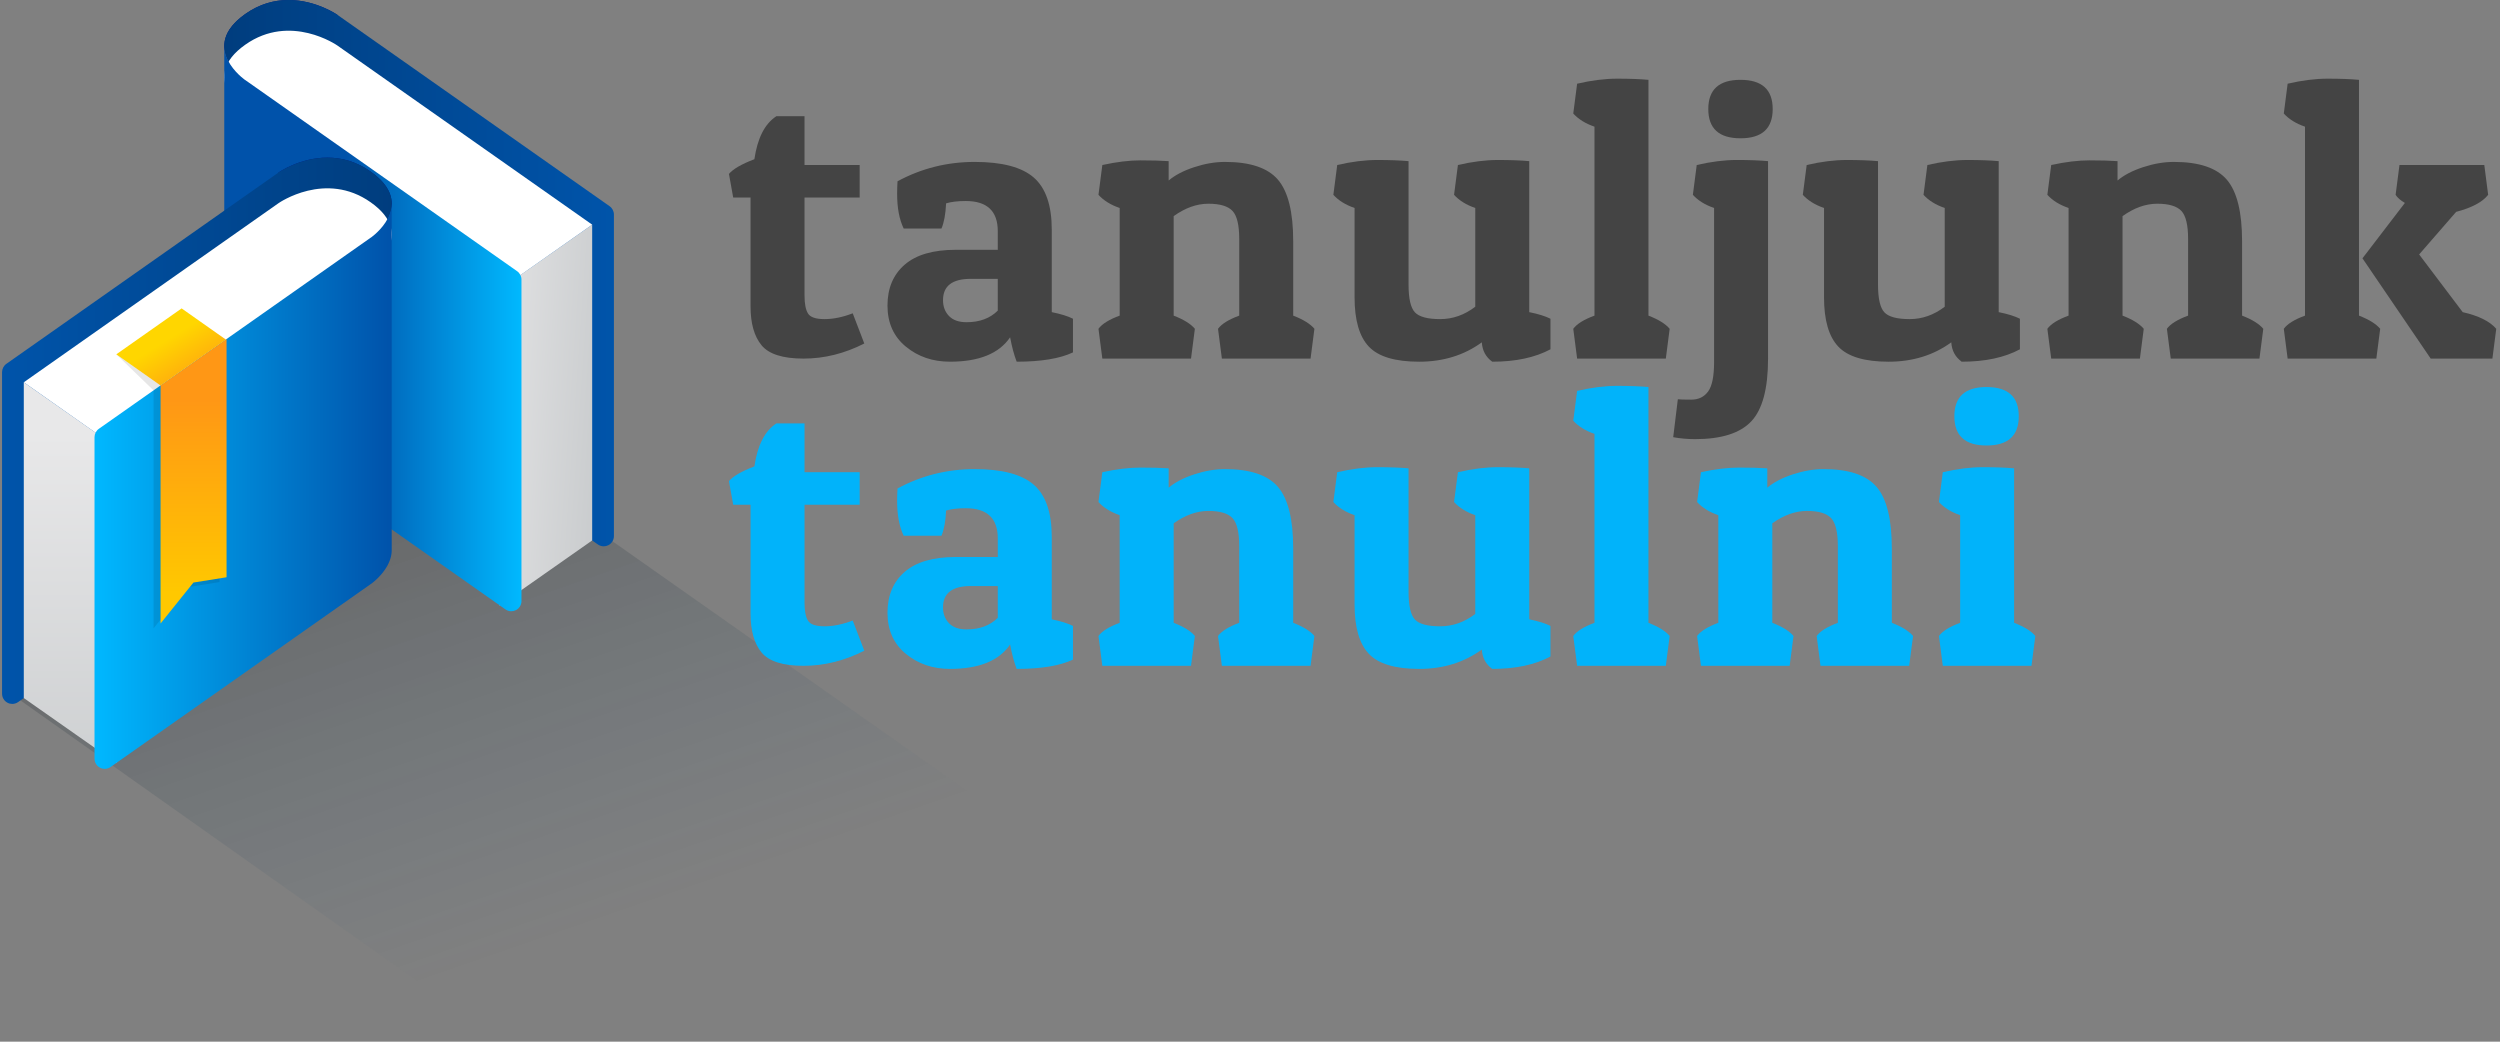 <?xml version="1.0" encoding="UTF-8"?>
<svg width="180px" height="75px" viewBox="0 0 180 75" version="1.1" xmlns="http://www.w3.org/2000/svg" xmlns:xlink="http://www.w3.org/1999/xlink">
    <rect x="0" y="0" width="180" height="75" fill="#808080" stroke="none"/>
    <!-- Generator: Sketch 52.4 (67378) - http://www.bohemiancoding.com/sketch -->
    <title>logo</title>
    <desc>Created with Sketch.</desc>
    <defs>
        <linearGradient x1="28.213%" y1="4.448%" x2="47.381%" y2="43.75%" id="linearGradient-1">
            <stop stop-color="#000000" offset="0%"></stop>
            <stop stop-color="#00487E" stop-opacity="0" offset="100%"></stop>
        </linearGradient>
        <linearGradient x1="-0%" y1="50%" x2="100%" y2="50%" id="linearGradient-2">
            <stop stop-color="#001A7E" offset="0%"></stop>
            <stop stop-color="#001D87" offset="100%"></stop>
        </linearGradient>
        <linearGradient x1="-0.001%" y1="50%" x2="100.001%" y2="50%" id="linearGradient-3">
            <stop stop-color="#003D7E" offset="0%"></stop>
            <stop stop-color="#0054AA" offset="100%"></stop>
        </linearGradient>
        <linearGradient x1="-37.565%" y1="24.939%" x2="137.565%" y2="75.061%" id="linearGradient-4">
            <stop stop-color="#E8E8E9" offset="0%"></stop>
            <stop stop-color="#C3C6C8" offset="100%"></stop>
        </linearGradient>
        <linearGradient x1="40.99%" y1="32.899%" x2="100%" y2="32.899%" id="linearGradient-5">
            <stop stop-color="#0052AA" offset="0%"></stop>
            <stop stop-color="#00B9FF" offset="100%"></stop>
        </linearGradient>
        <linearGradient x1="100%" y1="50%" x2="-0%" y2="50%" id="linearGradient-6">
            <stop stop-color="#001A7E" offset="0%"></stop>
            <stop stop-color="#001D87" offset="100%"></stop>
        </linearGradient>
        <linearGradient x1="100%" y1="50.001%" x2="-0%" y2="50.001%" id="linearGradient-7">
            <stop stop-color="#003D7E" offset="0%"></stop>
            <stop stop-color="#0054AA" offset="100%"></stop>
        </linearGradient>
        <linearGradient x1="50.002%" y1="13.811%" x2="50.002%" y2="137.992%" id="linearGradient-8">
            <stop stop-color="#E8E8E9" offset="0%"></stop>
            <stop stop-color="#C3C6C8" offset="100%"></stop>
        </linearGradient>
        <linearGradient x1="100%" y1="50%" x2="-0%" y2="50%" id="linearGradient-9">
            <stop stop-color="#0052AA" offset="0%"></stop>
            <stop stop-color="#00B8FF" offset="100%"></stop>
        </linearGradient>
        <linearGradient x1="50%" y1="21.457%" x2="50%" y2="89.053%" id="linearGradient-10">
            <stop stop-color="#FF9715" offset="0%"></stop>
            <stop stop-color="#FFC800" offset="100%"></stop>
        </linearGradient>
        <linearGradient x1="43.781%" y1="42.936%" x2="92.389%" y2="98.172%" id="linearGradient-11">
            <stop stop-color="#FFD600" offset="0%"></stop>
            <stop stop-color="#FF9714" offset="100%"></stop>
        </linearGradient>
    </defs>
    <g id="Symbols" stroke="none" stroke-width="1" fill="none" fill-rule="evenodd">
        <g id="logo">
            <g>
                <g id="book" transform="translate(0.148, 0)">
                    <polygon id="Fill-1" fill="url(#linearGradient-1)" opacity="0.2" points="0.841 50.087 31.204 30 108.964 84.728 80.082 106.154"></polygon>
                    <path d="M20.598,-8.52651283e-14 C19.636,0.005 18.568,0.261 17.512,1.007 C14.129,3.396 17.475,5.741 17.475,5.741 L17.483,5.744 L29.114,13.922 L24.14,1.064 C24.139,1.064 22.631,0.011 20.658,-8.52651283e-14 L20.598,-8.52651283e-14 Z M37.398,35.333 L37.398,19.746 L29.114,13.922 L37.398,35.333 Z" id="Fill-4" fill="url(#linearGradient-2)"></path>
                    <path d="M20.576,1.13686838e-13 C19.473,0.011 18.443,0.349 17.512,1.007 C16.509,1.715 16,2.489 15.999,3.307 C15.997,4.607 17.284,5.6 17.431,5.709 C17.448,5.722 17.465,5.733 17.483,5.744 L37.398,19.746 L37.398,34.949 C37.398,35.19 37.514,35.415 37.71,35.553 L42.899,39.202 C43.025,39.29 43.172,39.335 43.321,39.335 C43.436,39.335 43.553,39.307 43.66,39.251 C43.902,39.124 44.054,38.873 44.054,38.598 L44.054,15.449 C44.054,15.208 43.938,14.983 43.742,14.846 C43.742,14.846 24.138,1.063 24.135,1.061 C24.072,1.018 22.582,0.018 20.68,1.13686838e-13 L20.576,1.13686838e-13 Z" id="Fill-7" fill="url(#linearGradient-3)"></path>
                    <polygon id="Fill-10" fill="url(#linearGradient-4)" points="35.811 20.863 35.811 43.596 42.489 38.911 42.489 16.177"></polygon>
                    <path d="M24.14,3.275 L24.14,3.275 C24.138,3.274 20.766,0.92 17.512,3.218 C14.129,5.606 17.475,7.952 17.475,7.952 L17.483,7.955 L35.833,20.856 L42.49,16.176 L24.14,3.275 Z" id="Fill-13" fill="#FFFFFF"></path>
                    <path d="M15.999,3.31 L15.999,6.087 L15.999,6.087 L15.999,7.934 L15.999,28.251 L15.999,28.251 C15.999,28.252 15.999,28.253 15.999,28.253 C15.999,28.295 16,28.336 16.003,28.376 C16.004,28.393 16.006,28.409 16.007,28.426 C16.009,28.45 16.011,28.474 16.014,28.499 C16.017,28.519 16.02,28.54 16.023,28.56 C16.026,28.58 16.029,28.599 16.033,28.619 C16.037,28.641 16.042,28.664 16.047,28.687 C16.05,28.703 16.053,28.719 16.057,28.735 C16.063,28.76 16.07,28.784 16.076,28.809 C16.08,28.822 16.083,28.835 16.087,28.849 C16.095,28.875 16.103,28.901 16.112,28.926 C16.115,28.937 16.119,28.948 16.122,28.959 C16.132,28.986 16.142,29.013 16.153,29.04 C16.156,29.049 16.159,29.058 16.162,29.066 C16.174,29.095 16.185,29.123 16.198,29.151 C16.2,29.157 16.203,29.163 16.206,29.169 C16.22,29.199 16.233,29.229 16.247,29.258 C16.249,29.262 16.251,29.265 16.253,29.269 C16.268,29.3 16.284,29.331 16.3,29.361 C16.301,29.362 16.301,29.363 16.302,29.364 C16.403,29.551 16.521,29.723 16.642,29.876 C16.649,29.885 16.655,29.893 16.662,29.901 C16.671,29.913 16.681,29.925 16.691,29.936 C16.705,29.953 16.718,29.97 16.732,29.987 C16.737,29.992 16.742,29.998 16.747,30.004 C16.767,30.027 16.786,30.049 16.805,30.07 C16.805,30.071 16.806,30.071 16.806,30.072 C17.096,30.396 17.368,30.605 17.431,30.652 C17.433,30.653 17.435,30.655 17.437,30.656 C17.461,30.674 17.475,30.684 17.475,30.684 L17.483,30.687 L36.243,43.877 C36.368,43.965 36.516,44.01 36.664,44.01 C36.779,44.01 36.896,43.982 37.002,43.927 C37.245,43.8 37.398,43.548 37.398,43.273 L37.398,20.129 C37.398,19.889 37.281,19.664 37.084,19.526 L17.52,5.77 C17.508,5.762 17.495,5.754 17.483,5.746 L17.483,5.744 L17.475,5.741 C17.475,5.741 17.473,5.74 17.47,5.738 C17.469,5.737 17.468,5.736 17.467,5.736 C17.464,5.734 17.46,5.731 17.456,5.727 C17.455,5.727 17.454,5.726 17.453,5.725 C17.447,5.721 17.44,5.716 17.432,5.709 C17.387,5.676 17.311,5.616 17.216,5.532 C17.213,5.529 17.21,5.527 17.207,5.525 C16.781,5.151 15.998,4.326 15.999,3.31 L15.999,3.31 Z" id="Fill-15" fill="url(#linearGradient-5)"></path>
                    <path d="M19.914,12.412 L19.914,12.412 L14.94,25.27 L26.571,17.092 L26.579,17.09 C26.579,17.09 29.925,14.744 26.543,12.355 C25.475,11.601 24.396,11.348 23.426,11.348 C21.439,11.348 19.915,12.412 19.914,12.412 Z M6.657,31.094 L6.657,46.681 L14.94,25.27 L6.657,31.094 Z" id="Fill-18" fill="url(#linearGradient-6)"></path>
                    <path d="M19.92,12.409 C19.917,12.411 0.313,26.194 0.313,26.194 C0.117,26.331 -1.42108547e-14,26.557 -1.42108547e-14,26.797 L-1.42108547e-14,49.946 C-1.42108547e-14,50.221 0.152,50.472 0.395,50.599 C0.501,50.655 0.618,50.682 0.734,50.682 C0.882,50.682 1.029,50.638 1.155,50.549 L6.344,46.901 C6.54,46.763 6.657,46.538 6.657,46.297 L6.657,31.094 L26.571,17.092 C26.59,17.081 26.607,17.07 26.624,17.057 C26.771,16.948 28.058,15.955 28.055,14.655 C28.054,13.837 27.545,13.063 26.543,12.355 C25.596,11.686 24.548,11.348 23.426,11.348 C21.499,11.348 19.983,12.365 19.92,12.409" id="Fill-21" fill="url(#linearGradient-7)"></path>
                    <polygon id="Fill-24" fill="url(#linearGradient-8)" points="1.565 50.259 8.243 54.944 8.243 32.211 1.565 27.525"></polygon>
                    <path d="M19.914,14.623 C19.916,14.622 23.289,12.268 26.542,14.566 C29.925,16.954 26.579,19.3 26.579,19.3 L26.571,19.303 L8.222,32.204 L1.565,27.524 L19.914,14.623 Z" id="Fill-27" fill="#FFFFFF"></path>
                    <path d="M26.848,16.873 C26.845,16.875 26.842,16.877 26.839,16.88 C26.744,16.964 26.667,17.024 26.623,17.057 C26.614,17.063 26.607,17.069 26.601,17.073 C26.601,17.074 26.6,17.074 26.599,17.075 C26.594,17.079 26.59,17.082 26.587,17.084 C26.586,17.084 26.585,17.085 26.584,17.086 C26.582,17.087 26.58,17.089 26.579,17.09 L26.571,17.092 L26.571,17.095 C26.559,17.102 26.547,17.11 26.534,17.118 L6.97,30.874 C6.774,31.012 6.657,31.237 6.657,31.477 L6.657,54.621 C6.657,54.896 6.809,55.148 7.052,55.275 C7.158,55.33 7.275,55.358 7.391,55.358 C7.539,55.358 7.686,55.313 7.812,55.225 L26.571,42.035 L26.579,42.032 C26.579,42.032 26.593,42.022 26.617,42.004 C26.619,42.003 26.622,42.001 26.624,42 C26.686,41.953 26.958,41.744 27.248,41.419 C27.249,41.419 27.249,41.419 27.249,41.418 C27.269,41.397 27.288,41.375 27.307,41.352 C27.312,41.346 27.317,41.34 27.322,41.334 C27.336,41.318 27.35,41.301 27.364,41.284 C27.373,41.273 27.383,41.261 27.393,41.249 C27.399,41.241 27.406,41.233 27.412,41.224 C27.534,41.071 27.652,40.899 27.753,40.712 C27.753,40.711 27.753,40.71 27.754,40.709 C27.771,40.679 27.786,40.648 27.801,40.617 L27.807,40.606 C27.821,40.577 27.835,40.547 27.848,40.517 C27.851,40.511 27.854,40.505 27.857,40.499 C27.869,40.471 27.881,40.443 27.892,40.414 C27.895,40.406 27.899,40.397 27.902,40.388 C27.912,40.362 27.922,40.334 27.932,40.307 C27.935,40.296 27.939,40.285 27.943,40.274 C27.951,40.248 27.959,40.223 27.967,40.197 C27.971,40.183 27.975,40.17 27.978,40.156 C27.985,40.132 27.992,40.108 27.997,40.083 C28.001,40.067 28.004,40.051 28.008,40.035 C28.013,40.012 28.017,39.989 28.022,39.967 C28.025,39.947 28.028,39.928 28.031,39.908 C28.034,39.888 28.038,39.867 28.04,39.847 C28.043,39.822 28.045,39.798 28.047,39.774 C28.048,39.757 28.05,39.741 28.052,39.724 C28.054,39.683 28.055,39.643 28.055,39.601 L28.055,39.599 L28.055,39.598 L28.055,19.282 L28.055,17.435 L28.055,14.658 C28.056,15.674 27.274,16.499 26.848,16.873" id="Fill-29" fill="url(#linearGradient-9)"></path>
                    <polygon id="Fill-32" fill-opacity="0.1" fill="#000000" points="10.907 45.239 10.907 28.105 15.658 24.765 15.658 41.9 15.64 41.912 13.272 42.292"></polygon>
                    <polygon id="Fill-34" fill="url(#linearGradient-10)" points="11.413 27.757 11.413 44.891 13.778 41.944 16.146 41.565 16.164 41.552 16.164 24.417"></polygon>
                    <polygon id="Fill-37" fill="url(#linearGradient-11)" points="8.225 25.512 11.413 27.757 16.116 24.451 12.928 22.205"></polygon>
                </g>
                <g id="text" transform="translate(8.372, 5.559)">
                    <polygon id="Fill-40" fill-opacity="0.1" fill="#000000" points="0 19.954 2.682 22.547 3.189 22.199"></polygon>
                    <path d="M49.554,24.928 L49.554,28.44 L53.524,28.44 L53.524,30.782 L49.554,30.782 L49.554,37.835 C49.554,38.43 49.637,38.862 49.804,39.131 C49.97,39.401 50.368,39.535 50.998,39.535 C51.627,39.535 52.303,39.396 53.024,39.117 L53.857,41.291 C52.432,42.016 50.974,42.379 49.484,42.379 C47.995,42.379 46.986,42.058 46.458,41.417 C45.931,40.776 45.667,39.842 45.667,38.615 L45.667,30.782 L44.418,30.782 L44.112,29.081 C44.408,28.728 45.019,28.375 45.944,28.022 C46.167,26.498 46.694,25.467 47.527,24.928 L49.554,24.928 Z" id="Fill-42" fill="#01B3FA"></path>
                    <path d="M61.219,39.758 C62.163,39.758 62.913,39.479 63.468,38.922 L63.468,36.636 L61.524,36.636 C60.192,36.636 59.525,37.148 59.525,38.169 C59.525,38.634 59.668,39.015 59.956,39.312 C60.242,39.61 60.664,39.758 61.219,39.758 M56.221,30.503 C56.221,30.224 56.231,29.927 56.249,29.611 C57.971,28.682 59.821,28.217 61.802,28.217 C63.782,28.217 65.203,28.593 66.064,29.346 C66.924,30.099 67.355,31.349 67.355,33.096 L67.355,39.033 C68.002,39.164 68.511,39.322 68.882,39.507 L68.882,41.933 C67.938,42.379 66.586,42.602 64.828,42.602 C64.643,42.119 64.485,41.533 64.356,40.846 C63.56,42.017 62.116,42.602 60.025,42.602 C58.785,42.602 57.725,42.239 56.846,41.515 C55.967,40.79 55.527,39.805 55.527,38.56 C55.527,37.315 55.939,36.334 56.763,35.619 C57.586,34.903 58.812,34.545 60.441,34.545 L63.468,34.545 L63.468,33.207 C63.468,31.757 62.699,31.033 61.163,31.033 C60.59,31.033 60.117,31.089 59.747,31.2 C59.71,31.98 59.599,32.585 59.414,33.012 L56.693,33.012 C56.378,32.362 56.221,31.525 56.221,30.503" id="Fill-44" fill="#01B3FA"></path>
                    <path d="M70.996,28.44 C72.014,28.217 72.93,28.106 73.744,28.106 C74.559,28.106 75.234,28.124 75.771,28.161 L75.771,29.555 C76.234,29.165 76.849,28.844 77.618,28.593 C78.385,28.342 79.121,28.217 79.825,28.217 C81.638,28.217 82.911,28.645 83.642,29.499 C84.373,30.355 84.739,31.832 84.739,33.932 L84.739,39.284 C85.461,39.563 85.97,39.879 86.266,40.232 L85.988,42.379 L79.603,42.379 L79.325,40.232 C79.584,39.879 80.093,39.563 80.852,39.284 L80.852,33.765 C80.852,32.761 80.69,32.088 80.366,31.744 C80.042,31.4 79.464,31.228 78.631,31.228 C77.798,31.228 76.965,31.526 76.132,32.12 L76.132,39.284 C76.854,39.563 77.363,39.879 77.659,40.232 L77.381,42.379 L70.996,42.379 L70.718,40.232 C70.977,39.879 71.486,39.563 72.245,39.284 L72.245,31.535 C71.597,31.311 71.088,30.996 70.718,30.587 L70.996,28.44 Z" id="Fill-46" fill="#01B3FA"></path>
                    <path d="M98.319,41.208 C97.042,42.137 95.538,42.602 93.807,42.602 C92.077,42.602 90.869,42.24 90.184,41.515 C89.499,40.79 89.157,39.61 89.157,37.974 L89.157,31.535 C88.509,31.312 88,30.996 87.63,30.587 L87.908,28.44 C88.944,28.199 89.907,28.078 90.795,28.078 C91.684,28.078 92.433,28.106 93.044,28.161 L93.044,37.054 C93.044,38.058 93.197,38.723 93.502,39.047 C93.807,39.373 94.414,39.535 95.321,39.535 C96.227,39.535 97.07,39.238 97.847,38.643 L97.847,31.535 C97.199,31.312 96.69,30.996 96.32,30.587 L96.598,28.44 C97.634,28.199 98.597,28.078 99.485,28.078 C100.374,28.078 101.123,28.106 101.734,28.161 L101.734,39.033 C102.382,39.164 102.891,39.322 103.261,39.507 L103.261,41.71 C102.15,42.305 100.753,42.602 99.069,42.602 C98.606,42.267 98.356,41.803 98.319,41.208" id="Fill-48" fill="#01B3FA"></path>
                    <path d="M105.181,22.586 C106.218,22.345 107.18,22.223 108.069,22.223 C108.957,22.223 109.707,22.252 110.317,22.307 L110.317,39.284 C111.039,39.563 111.548,39.879 111.844,40.232 L111.567,42.379 L105.181,42.379 L104.903,40.232 C105.163,39.879 105.671,39.563 106.431,39.284 L106.431,25.68 C105.782,25.457 105.273,25.142 104.903,24.732 L105.181,22.586 Z" id="Fill-50" fill="#01B3FA"></path>
                    <path d="M114.097,28.44 C115.115,28.217 116.031,28.106 116.846,28.106 C117.66,28.106 118.336,28.124 118.873,28.161 L118.873,29.555 C119.335,29.165 119.951,28.844 120.719,28.593 C121.487,28.342 122.223,28.217 122.926,28.217 C124.74,28.217 126.012,28.645 126.744,29.499 C127.475,30.355 127.84,31.832 127.84,33.932 L127.84,39.284 C128.562,39.563 129.071,39.879 129.368,40.232 L129.09,42.379 L122.704,42.379 L122.427,40.232 C122.686,39.879 123.195,39.563 123.953,39.284 L123.953,33.765 C123.953,32.761 123.791,32.088 123.468,31.744 C123.144,31.4 122.566,31.228 121.732,31.228 C120.899,31.228 120.067,31.526 119.234,32.12 L119.234,39.284 C119.956,39.563 120.464,39.879 120.761,40.232 L120.483,42.379 L114.097,42.379 L113.82,40.232 C114.079,39.879 114.588,39.563 115.347,39.284 L115.347,31.535 C114.699,31.311 114.19,30.996 113.82,30.587 L114.097,28.44 Z" id="Fill-52" fill="#01B3FA"></path>
                    <path d="M131.509,28.44 C132.545,28.199 133.508,28.078 134.397,28.078 C135.285,28.078 136.035,28.106 136.645,28.161 L136.645,39.284 C137.367,39.563 137.876,39.879 138.172,40.232 L137.895,42.379 L131.509,42.379 L131.232,40.232 C131.491,39.879 131.999,39.563 132.759,39.284 L132.759,31.535 C132.11,31.311 131.602,30.996 131.232,30.587 L131.509,28.44 Z" id="Fill-54" fill="#01B3FA"></path>
                    <path d="M134.66,26.517 C133.115,26.517 132.342,25.815 132.342,24.412 C132.342,23.009 133.115,22.307 134.66,22.307 C136.205,22.307 136.979,23.009 136.979,24.412 C136.979,25.815 136.205,26.517 134.66,26.517" id="Fill-56" fill="#01B3FA"></path>
                    <path d="M49.554,2.809 L49.554,6.322 L53.524,6.322 L53.524,8.663 L49.554,8.663 L49.554,15.717 C49.554,16.312 49.637,16.744 49.804,17.013 C49.97,17.282 50.368,17.417 50.998,17.417 C51.627,17.417 52.303,17.277 53.024,16.999 L53.857,19.173 C52.432,19.898 50.974,20.26 49.484,20.26 C47.995,20.26 46.986,19.94 46.458,19.299 C45.931,18.657 45.667,17.724 45.667,16.497 L45.667,8.663 L44.418,8.663 L44.112,6.963 C44.408,6.61 45.019,6.257 45.944,5.904 C46.167,4.38 46.694,3.349 47.527,2.809 L49.554,2.809 Z" id="Fill-58" fill="#444444"></path>
                    <path d="M61.219,17.64 C62.163,17.64 62.913,17.361 63.468,16.804 L63.468,14.518 L61.524,14.518 C60.192,14.518 59.525,15.029 59.525,16.051 C59.525,16.515 59.668,16.897 59.956,17.194 C60.242,17.491 60.664,17.64 61.219,17.64 M56.221,8.385 C56.221,8.106 56.231,7.809 56.249,7.493 C57.971,6.563 59.821,6.099 61.802,6.099 C63.782,6.099 65.203,6.475 66.064,7.228 C66.924,7.981 67.355,9.231 67.355,10.977 L67.355,16.915 C68.002,17.045 68.511,17.203 68.882,17.389 L68.882,19.814 C67.938,20.26 66.586,20.483 64.828,20.483 C64.643,20 64.485,19.415 64.356,18.727 C63.56,19.898 62.116,20.483 60.025,20.483 C58.785,20.483 57.725,20.121 56.846,19.396 C55.967,18.671 55.527,17.686 55.527,16.441 C55.527,15.196 55.939,14.216 56.763,13.5 C57.586,12.785 58.812,12.427 60.441,12.427 L63.468,12.427 L63.468,11.089 C63.468,9.639 62.699,8.914 61.163,8.914 C60.59,8.914 60.117,8.97 59.747,9.082 C59.71,9.862 59.599,10.466 59.414,10.894 L56.693,10.894 C56.378,10.244 56.221,9.407 56.221,8.385" id="Fill-60" fill="#444444"></path>
                    <path d="M70.996,6.322 C72.014,6.099 72.93,5.987 73.744,5.987 C74.559,5.987 75.234,6.006 75.771,6.043 L75.771,7.437 C76.234,7.047 76.849,6.726 77.618,6.475 C78.385,6.224 79.121,6.099 79.825,6.099 C81.638,6.099 82.911,6.526 83.642,7.381 C84.373,8.236 84.739,9.713 84.739,11.814 L84.739,17.166 C85.461,17.445 85.97,17.761 86.266,18.114 L85.988,20.26 L79.603,20.26 L79.325,18.114 C79.584,17.761 80.093,17.445 80.852,17.166 L80.852,11.646 C80.852,10.643 80.69,9.97 80.366,9.625 C80.042,9.282 79.464,9.109 78.631,9.109 C77.798,9.109 76.965,9.407 76.132,10.002 L76.132,17.166 C76.854,17.445 77.363,17.761 77.659,18.114 L77.381,20.26 L70.996,20.26 L70.718,18.114 C70.977,17.761 71.486,17.445 72.245,17.166 L72.245,9.416 C71.597,9.193 71.088,8.877 70.718,8.468 L70.996,6.322 Z" id="Fill-62" fill="#444444"></path>
                    <path d="M98.319,19.089 C97.042,20.019 95.538,20.484 93.807,20.484 C92.077,20.484 90.869,20.121 90.184,19.396 C89.499,18.671 89.157,17.491 89.157,15.856 L89.157,9.416 C88.509,9.193 88,8.877 87.63,8.468 L87.908,6.322 C88.944,6.08 89.907,5.96 90.795,5.96 C91.684,5.96 92.433,5.987 93.044,6.043 L93.044,14.936 C93.044,15.94 93.197,16.604 93.502,16.929 C93.807,17.254 94.414,17.417 95.321,17.417 C96.227,17.417 97.07,17.12 97.847,16.525 L97.847,9.416 C97.199,9.193 96.69,8.877 96.32,8.468 L96.598,6.322 C97.634,6.08 98.597,5.96 99.485,5.96 C100.374,5.96 101.123,5.987 101.734,6.043 L101.734,16.915 C102.382,17.045 102.891,17.204 103.261,17.389 L103.261,19.591 C102.15,20.186 100.753,20.484 99.069,20.484 C98.606,20.149 98.356,19.685 98.319,19.089" id="Fill-64" fill="#444444"></path>
                    <path d="M105.181,0.468 C106.218,0.226 107.18,0.105 108.069,0.105 C108.957,0.105 109.706,0.133 110.317,0.189 L110.317,17.166 C111.039,17.445 111.548,17.761 111.844,18.114 L111.567,20.26 L105.181,20.26 L104.903,18.114 C105.163,17.761 105.671,17.445 106.43,17.166 L106.43,3.562 C105.782,3.339 105.273,3.023 104.903,2.614 L105.181,0.468 Z" id="Fill-66" fill="#444444"></path>
                    <path d="M113.792,6.322 C114.829,6.081 115.791,5.959 116.68,5.959 C117.568,5.959 118.318,5.987 118.928,6.043 L118.928,20.26 C118.928,22.416 118.526,23.922 117.721,24.776 C116.916,25.631 115.569,26.059 113.681,26.059 C113.126,26.059 112.598,26.012 112.099,25.919 L112.432,23.187 C112.562,23.206 112.886,23.215 113.403,23.215 C113.921,23.215 114.324,23.02 114.611,22.63 C114.898,22.24 115.042,21.533 115.042,20.511 L115.042,9.416 C114.393,9.193 113.885,8.877 113.515,8.468 L113.792,6.322 Z" id="Fill-68" fill="#444444"></path>
                    <path d="M132.12,19.089 C130.843,20.019 129.339,20.484 127.609,20.484 C125.878,20.484 124.67,20.121 123.985,19.396 C123.3,18.671 122.958,17.491 122.958,15.856 L122.958,9.416 C122.31,9.193 121.801,8.877 121.431,8.468 L121.709,6.322 C122.745,6.08 123.707,5.96 124.596,5.96 C125.485,5.96 126.234,5.987 126.845,6.043 L126.845,14.936 C126.845,15.94 126.998,16.604 127.303,16.929 C127.609,17.254 128.214,17.417 129.122,17.417 C130.028,17.417 130.871,17.12 131.648,16.525 L131.648,9.416 C131,9.193 130.491,8.877 130.121,8.468 L130.399,6.322 C131.435,6.08 132.398,5.96 133.286,5.96 C134.175,5.96 134.924,5.987 135.535,6.043 L135.535,16.915 C136.183,17.045 136.691,17.204 137.062,17.389 L137.062,19.591 C135.951,20.186 134.554,20.484 132.87,20.484 C132.407,20.149 132.157,19.685 132.12,19.089" id="Fill-70" fill="#444444"></path>
                    <path d="M139.315,6.322 C140.333,6.099 141.249,5.987 142.064,5.987 C142.878,5.987 143.554,6.006 144.091,6.043 L144.091,7.437 C144.553,7.047 145.169,6.726 145.937,6.475 C146.705,6.224 147.44,6.099 148.144,6.099 C149.958,6.099 151.23,6.526 151.961,7.381 C152.693,8.236 153.058,9.713 153.058,11.814 L153.058,17.166 C153.78,17.445 154.289,17.761 154.585,18.114 L154.308,20.26 L147.922,20.26 L147.644,18.114 C147.903,17.761 148.412,17.445 149.171,17.166 L149.171,11.646 C149.171,10.643 149.009,9.97 148.685,9.625 C148.361,9.282 147.783,9.109 146.95,9.109 C146.117,9.109 145.284,9.407 144.451,10.002 L144.451,17.166 C145.173,17.445 145.682,17.761 145.978,18.114 L145.701,20.26 L139.315,20.26 L139.038,18.114 C139.297,17.761 139.805,17.445 140.565,17.166 L140.565,9.416 C139.916,9.193 139.408,8.877 139.038,8.468 L139.315,6.322 Z" id="Fill-72" fill="#444444"></path>
                    <path d="M166.639,20.26 L161.725,13.04 L164.779,9.054 C164.464,8.868 164.241,8.673 164.112,8.468 L164.39,6.322 L170.498,6.322 L170.775,8.468 C170.368,8.989 169.6,9.398 168.471,9.695 L165.806,12.761 L168.943,16.915 C170.09,17.176 170.896,17.575 171.358,18.114 L171.081,20.26 L166.639,20.26 Z M156.338,0.468 C157.375,0.226 158.337,0.105 159.226,0.105 C160.114,0.105 160.864,0.133 161.475,0.189 L161.475,17.166 C162.196,17.445 162.705,17.761 163.002,18.114 L162.724,20.26 L156.338,20.26 L156.061,18.114 C156.32,17.761 156.829,17.445 157.588,17.166 L157.588,3.562 C156.94,3.339 156.431,3.023 156.061,2.614 L156.338,0.468 Z" id="Fill-74" fill="#444444"></path>
                    <path d="M116.943,4.398 C115.398,4.398 114.625,3.697 114.625,2.293 C114.625,0.89 115.398,0.189 116.943,0.189 C118.488,0.189 119.262,0.89 119.262,2.293 C119.262,3.697 118.488,4.398 116.943,4.398" id="Fill-76" fill="#444444"></path>
                </g>
            </g>
        </g>
    </g>
</svg>